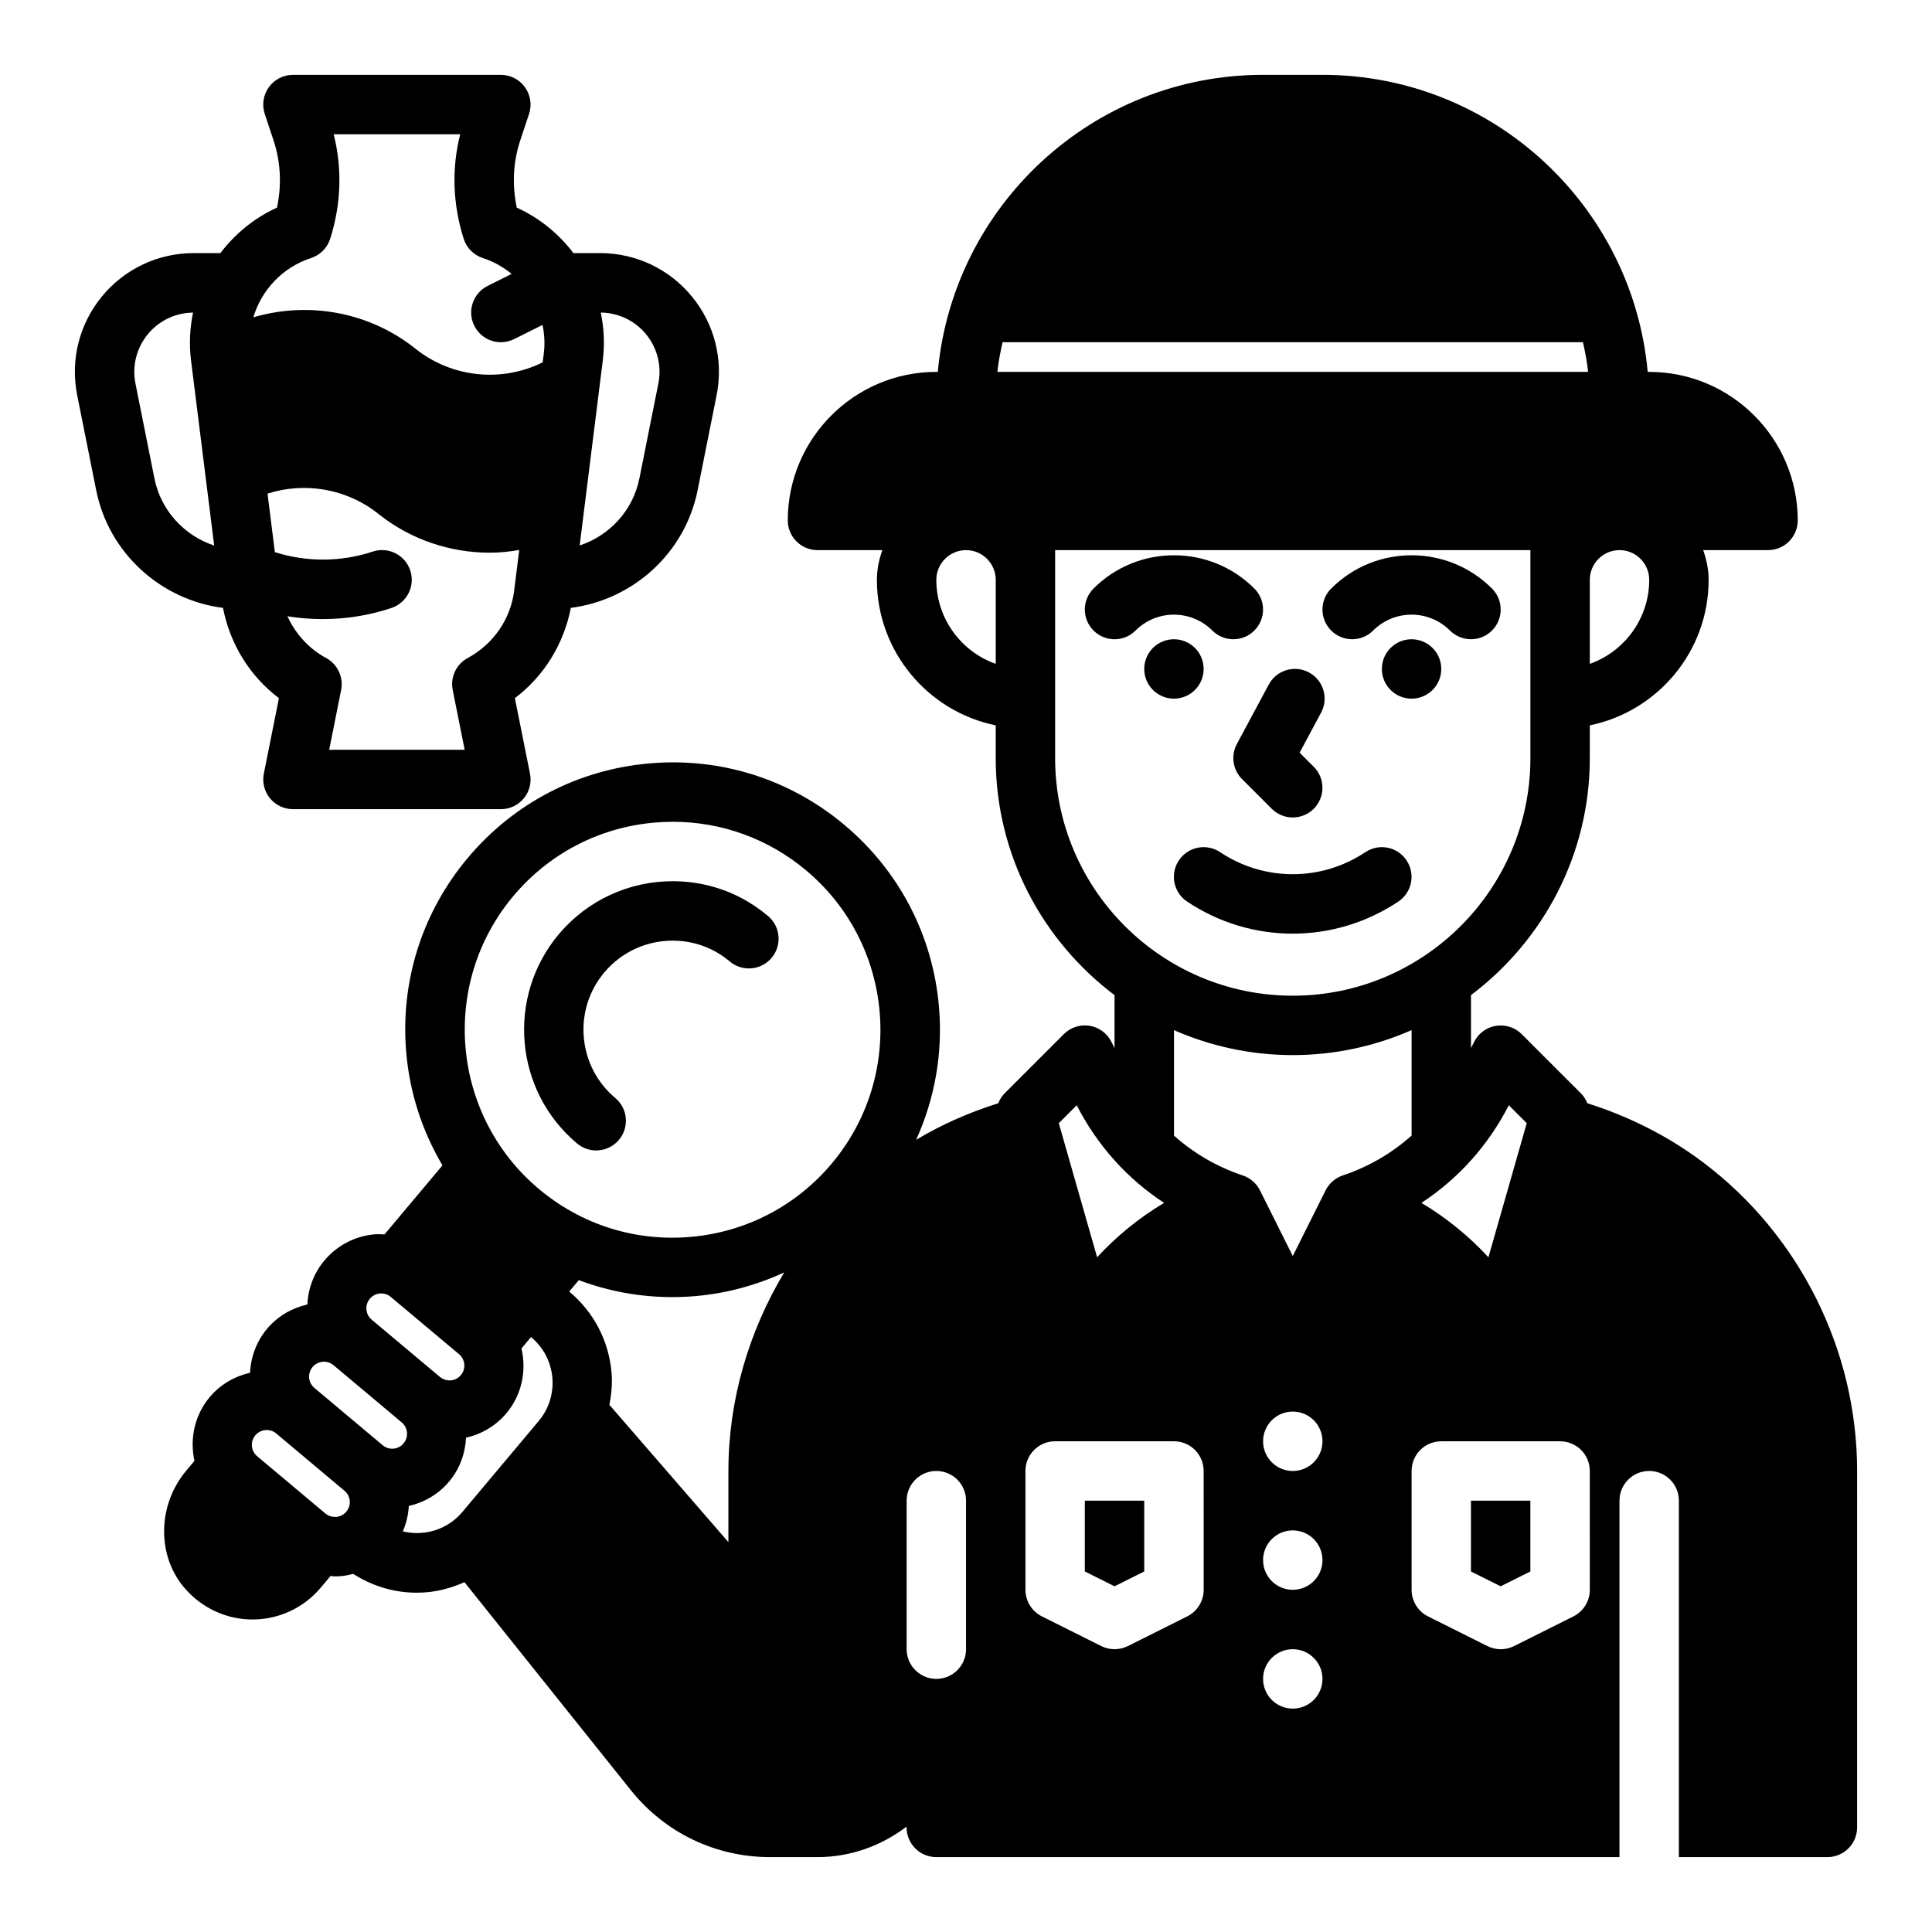 <?xml version="1.0" encoding="UTF-8"?>
<!-- Uploaded to: ICON Repo, www.svgrepo.com, Generator: ICON Repo Mixer Tools -->
<svg fill="#000000" width="800px" height="800px" version="1.1" viewBox="144 144 512 512" xmlns="http://www.w3.org/2000/svg">
 <g>
  <path d="m533.82 560.45 7.871 3.938 7.871-3.938v-18.75h-15.742z"/>
  <path d="m595.23 451.95c-9.273-6.949-19.57-12.105-30.574-15.578-0.387-0.938-0.898-1.836-1.645-2.574l-15.742-15.742c-1.777-1.785-4.289-2.582-6.824-2.203-2.496 0.41-4.652 1.984-5.777 4.25l-0.84 1.652v-14.035c19.074-14.383 31.488-37.148 31.488-62.828v-8.668c17.941-3.66 31.488-19.555 31.488-38.566 0-2.769-0.566-5.398-1.449-7.871h17.191c4.352 0 7.871-3.527 7.871-7.871 0-21.703-17.656-39.359-39.359-39.359h-0.402c-3.988-44.066-41.098-78.723-86.191-78.723h-15.742c-45.09 0-82.199 34.652-86.191 78.719l-0.402 0.004c-21.703 0-39.359 17.656-39.359 39.359 0 4.344 3.527 7.871 7.871 7.871h17.191c-0.879 2.473-1.445 5.102-1.445 7.875 0 19.004 13.547 34.906 31.488 38.566v8.664c0 25.68 12.414 48.445 31.488 62.828v14.035l-0.828-1.66c-1.133-2.266-3.281-3.84-5.777-4.25-2.535-0.395-5.047 0.418-6.824 2.203l-15.742 15.742c-0.738 0.738-1.25 1.637-1.645 2.582-7.637 2.41-14.934 5.598-21.766 9.691 4.969-10.957 7.125-23.035 6.047-35.344-1.645-18.852-10.539-35.93-25.039-48.098-14.492-12.164-32.844-17.973-51.719-16.312-18.852 1.645-35.93 10.539-48.098 25.039-12.164 14.492-17.957 32.867-16.305 51.711 0.938 10.707 4.281 20.789 9.59 29.773l-15.359 18.301c-0.859-0.039-1.707-0.102-2.574-0.031-5.242 0.457-9.988 2.93-13.359 6.949-2.793 3.32-4.297 7.383-4.512 11.652-4.031 0.922-7.816 3.039-10.684 6.445-2.785 3.32-4.289 7.383-4.504 11.645-4.031 0.922-7.824 3.047-10.684 6.445-4.078 4.863-5.32 11.133-4.047 16.902l-2.156 2.574c-7.676 9.141-7.863 22.531-0.473 31.117 4.543 5.309 11.09 8.348 17.996 8.348h0.109c6.965-0.031 13.523-3.109 17.996-8.438l2.582-3.078c0.379 0.023 0.746 0.094 1.125 0.094 0.582 0 1.164-0.023 1.746-0.078 1.078-0.094 2.109-0.324 3.141-0.582 5.031 3.211 10.785 4.984 16.793 4.984 0.93 0 1.867-0.039 2.793-0.125 3.488-0.309 6.785-1.289 9.902-2.66l44.098 55.129c9.016 11.266 22.453 17.73 36.883 17.73h12.57c8.895 0 17.02-3.078 23.617-8.078v0.207c0 4.344 3.527 7.871 7.871 7.871h181.05l0.004-94.465c0-4.344 3.519-7.871 7.871-7.871 4.352 0 7.871 3.527 7.871 7.871v94.465h39.359c4.352 0 7.871-3.527 7.871-7.871l0.004-94.465c0-32.039-15.305-62.648-40.934-81.871zm-29.914-154.29c0-4.336 3.527-7.871 7.871-7.871s7.871 3.535 7.871 7.871c0 10.266-6.582 19.02-15.742 22.27zm-323.3 190.52c0.914-1.086 2.062-1.34 2.668-1.395 0.094-0.008 0.211-0.008 0.34-0.008 0.652 0 1.621 0.156 2.535 0.922l18.09 15.176c1.66 1.395 1.883 3.883 0.488 5.543-0.914 1.094-2.07 1.34-2.676 1.395-0.621 0.023-1.785 0-2.867-0.906l-18.09-15.176c-1.086-0.914-1.34-2.062-1.395-2.668-0.055-0.613-0.016-1.797 0.906-2.883zm-6.242 56.43c-0.914 1.086-2.062 1.332-2.668 1.387-0.59 0.031-1.785 0-2.875-0.906l-18.082-15.176c-1.094-0.914-1.34-2.07-1.395-2.668-0.055-0.605-0.008-1.785 0.906-2.875 0.781-0.93 1.898-1.41 3.023-1.41 0.891 0 1.785 0.301 2.519 0.922l18.09 15.184c1.086 0.914 1.34 2.062 1.395 2.668 0.055 0.605-0.004 1.785-0.914 2.875zm9.633-17.613-18.09-15.184c-1.086-0.914-1.34-2.062-1.395-2.668-0.047-0.605 0-1.785 0.906-2.875 1.402-1.652 3.883-1.883 5.551-0.488l18.09 15.176c1.66 1.402 1.883 3.883 0.48 5.551-1.387 1.672-3.879 1.898-5.543 0.488zm41.344-6.406-20.238 24.121c-3.969 4.723-10.133 6.473-15.762 5.117 0.922-2.133 1.465-4.394 1.582-6.738 4.156-0.945 7.894-3.133 10.676-6.453 2.859-3.41 4.289-7.504 4.496-11.645 4.156-0.945 7.894-3.133 10.684-6.453 4.148-4.945 5.375-11.336 4-17.184l2.535-3.023 0.086 0.07c3.219 2.699 5.195 6.504 5.566 10.691 0.367 4.191-0.914 8.27-3.625 11.496zm50.281 13.227v18.859l-31.527-36.375c0.527-2.801 0.812-5.66 0.559-8.574-0.73-8.375-4.684-15.973-11.133-21.379l-0.086-0.07 2.543-3.031c7.856 2.953 16.199 4.496 24.734 4.496 2.086 0 4.188-0.086 6.297-0.277 8.234-0.723 16.098-2.906 23.395-6.25-9.438 15.75-14.781 33.895-14.781 52.602zm27.426-81.508c-9.461 11.273-22.75 18.191-37.406 19.477-14.688 1.289-28.945-3.219-40.227-12.684-23.277-19.531-26.324-54.355-6.793-77.633 9.461-11.273 22.75-18.191 37.406-19.477 1.637-0.141 3.273-0.211 4.894-0.211 12.918 0 25.309 4.496 35.328 12.902 23.281 19.52 26.328 54.348 6.797 77.625zm35.551 128.74c0 4.344-3.527 7.871-7.871 7.871s-7.871-3.527-7.871-7.871v-39.359c0-4.344 3.527-7.871 7.871-7.871s7.871 3.527 7.871 7.871zm143.84-144.15 4.754 4.746-10.156 35.543c-5.203-5.644-11.172-10.484-17.75-14.414 9.754-6.391 17.723-15.23 23.152-25.875zm-135.97-116.97c-9.164-3.25-15.742-12.004-15.742-22.27 0-4.336 3.535-7.871 7.871-7.871s7.871 3.535 7.871 7.871zm1.816-85.246h153.8c0.59 2.582 1.086 5.195 1.379 7.871h-156.56c0.289-2.676 0.785-5.289 1.375-7.871zm13.926 110.21v-55.102h125.95v55.102c0 34.723-28.254 62.977-62.977 62.977s-62.977-28.254-62.977-62.977zm5.723 92.008c5.434 10.645 13.398 19.484 23.152 25.875-6.59 3.93-12.547 8.77-17.75 14.414l-10.156-35.535zm33.641 128.41c0 2.984-1.684 5.707-4.352 7.047l-15.742 7.871c-1.109 0.551-2.32 0.824-3.523 0.824s-2.418-0.277-3.519-0.828l-15.742-7.871c-2.672-1.336-4.356-4.062-4.356-7.043v-31.488c0-4.344 3.519-7.871 7.871-7.871h31.488c4.352 0 7.871 3.527 7.871 7.871zm23.613 31.488c-4.344 0-7.871-3.527-7.871-7.871s3.527-7.871 7.871-7.871 7.871 3.527 7.871 7.871-3.523 7.871-7.871 7.871zm0-31.488c-4.344 0-7.871-3.527-7.871-7.871s3.527-7.871 7.871-7.871 7.871 3.527 7.871 7.871-3.523 7.871-7.871 7.871zm0-31.488c-4.344 0-7.871-3.527-7.871-7.871s3.527-7.871 7.871-7.871 7.871 3.527 7.871 7.871-3.523 7.871-7.871 7.871zm8.699-74.367-8.699 17.402-8.699-17.406c-0.938-1.867-2.574-3.281-4.551-3.945-6.848-2.281-13.004-5.894-18.23-10.555v-27.953c9.645 4.231 20.289 6.613 31.48 6.613 11.195 0 21.836-2.387 31.488-6.621v27.953c-5.227 4.66-11.383 8.273-18.23 10.555-1.977 0.664-3.613 2.082-4.559 3.957zm70.023 105.86c0 2.984-1.684 5.707-4.352 7.047l-15.742 7.871c-1.105 0.551-2.32 0.824-3.523 0.824-1.203 0-2.418-0.277-3.519-0.828l-15.742-7.871c-2.672-1.336-4.356-4.062-4.356-7.043v-31.488c0-4.344 3.519-7.871 7.871-7.871h31.488c4.352 0 7.871 3.527 7.871 7.871z"/>
  <path d="m431.49 560.45 7.871 3.938 7.871-3.938v-18.75h-15.742z"/>
  <path d="m507.9 311.1c5.613-5.613 14.746-5.613 20.355 0 1.539 1.535 3.555 2.305 5.57 2.305s4.031-0.77 5.566-2.305c3.078-3.078 3.078-8.055 0-11.133-11.746-11.754-30.875-11.754-42.617 0-3.078 3.078-3.078 8.055 0 11.133 3.074 3.074 8.051 3.074 11.125 0z"/>
  <path d="m525.95 321.28c0 4.348-3.523 7.871-7.871 7.871s-7.871-3.523-7.871-7.871 3.523-7.871 7.871-7.871 7.871 3.523 7.871 7.871"/>
  <path d="m465.28 311.1c1.535 1.535 3.551 2.305 5.566 2.305s4.031-0.77 5.566-2.305c3.078-3.078 3.078-8.055 0-11.133-11.746-11.754-30.875-11.754-42.617 0-3.078 3.078-3.078 8.055 0 11.133 3.078 3.078 8.055 3.078 11.133 0 5.606-5.613 14.738-5.613 20.352 0z"/>
  <path d="m462.98 321.28c0 4.348-3.527 7.871-7.875 7.871-4.348 0-7.871-3.523-7.871-7.871s3.523-7.871 7.871-7.871c4.348 0 7.875 3.523 7.875 7.871"/>
  <path d="m505.84 369.83c-11.699 7.793-26.797 7.793-38.504 0-3.629-2.418-8.516-1.441-10.918 2.18-2.418 3.613-1.441 8.508 2.18 10.918 8.5 5.668 18.238 8.5 27.984 8.5s19.484-2.832 27.984-8.5c3.621-2.41 4.598-7.297 2.18-10.918-2.394-3.621-7.281-4.594-10.906-2.18z"/>
  <path d="m473.15 350.46 7.871 7.871c1.535 1.535 3.551 2.305 5.566 2.305s4.031-0.77 5.566-2.305c3.078-3.078 3.078-8.055 0-11.133l-3.738-3.738 5.684-10.598c2.062-3.824 0.621-8.605-3.211-10.66-3.824-2.062-8.613-0.613-10.66 3.219l-8.445 15.742c-1.648 3.07-1.09 6.84 1.367 9.297z"/>
  <path d="m322.26 377.53c-11.684 0-22.68 5.125-30.18 14.059-13.949 16.625-11.777 41.5 4.856 55.449 1.473 1.234 3.266 1.844 5.055 1.844 2.242 0 4.481-0.961 6.039-2.809 2.793-3.328 2.363-8.297-0.977-11.09-4.816-4.047-7.777-9.738-8.336-16.035-0.551-6.289 1.379-12.414 5.422-17.238 4.496-5.359 11.098-8.43 18.121-8.43 3.906 0 9.699 0.961 15.145 5.527 3.32 2.793 8.297 2.363 11.09-0.977 2.793-3.328 2.363-8.297-0.977-11.09-9.055-7.613-18.73-9.211-25.258-9.211z"/>
  <path d="m217.92 329.01-4 20.012c-0.465 2.312 0.133 4.715 1.629 6.535 1.496 1.828 3.731 2.883 6.086 2.883h55.105c2.363 0 4.59-1.055 6.086-2.883 1.496-1.82 2.094-4.219 1.629-6.535l-4.008-20.012c7.762-5.84 12.973-14.398 14.832-23.914 16.516-2.133 30.27-14.531 33.598-31.195l5.031-25.16c1.859-9.289-0.52-18.812-6.527-26.137-6-7.328-14.879-11.531-24.348-11.531h-7.07c-3.871-5.086-8.957-9.297-15.012-12.043-1.281-6.047-0.969-12.164 0.945-17.902l2.305-6.918c0.805-2.402 0.395-5.039-1.086-7.094-1.469-2.062-3.848-3.277-6.375-3.277h-55.105c-2.527 0-4.902 1.215-6.383 3.269-1.48 2.055-1.883 4.691-1.086 7.094l2.297 6.918c1.922 5.738 2.227 11.863 0.945 17.902-6.047 2.754-11.129 6.965-15.004 12.051h-7.07c-9.469 0-18.348 4.203-24.348 11.523-6.008 7.328-8.383 16.855-6.527 26.145l5.031 25.16c3.336 16.672 17.082 29.062 33.605 31.195 1.852 9.516 7.062 18.074 14.824 23.914zm85.82-89.441c0.543-4.336 0.332-8.629-0.527-12.738 4.668 0.055 9.027 2.125 11.996 5.738 3 3.66 4.188 8.422 3.266 13.066l-5.031 25.16c-1.699 8.5-7.918 15.152-15.824 17.758zm-23.488 61.023c-0.938 7.484-5.535 14.137-12.297 17.781-3.047 1.637-4.66 5.086-3.984 8.477l3.172 15.848h-35.906l3.164-15.848c0.676-3.394-0.938-6.832-3.984-8.477-4.629-2.496-8.125-6.445-10.242-11.059 3.086 0.504 6.203 0.754 9.328 0.754 6.172 0 12.352-0.984 18.23-2.945 4.125-1.379 6.359-5.832 4.984-9.957-1.371-4.125-5.832-6.367-9.957-4.984-8.367 2.785-17.539 2.809-25.922 0.141l-1.938-15.508c9.957-3.195 21.059-1.273 29.363 5.359 8.484 6.793 18.98 10.297 29.543 10.297 2.606 0 5.203-0.285 7.793-0.715zm-53.82-88.207c2.41-0.789 4.297-2.684 5.07-5.102 2.914-9.18 3.219-18.68 0.922-27.703h33.535c-2.297 9.02-1.992 18.531 0.922 27.703 0.77 2.418 2.652 4.312 5.07 5.102 2.867 0.93 5.414 2.394 7.637 4.203l-6.359 3.18c-3.902 1.957-5.477 6.68-3.535 10.566 1.387 2.766 4.164 4.356 7.055 4.356 1.18 0 2.387-0.27 3.512-0.828l7.519-3.762c0.496 2.434 0.66 4.953 0.34 7.519l-0.301 2.402c-10.941 5.441-24.168 4.031-33.715-3.606-12.172-9.738-28.316-12.648-42.973-8.312 2.168-7.223 7.711-13.246 15.301-15.719zm-41.504 58.422-5.027-25.152c-0.93-4.644 0.262-9.406 3.266-13.074 2.969-3.613 7.328-5.691 11.996-5.738-0.859 4.109-1.07 8.391-0.527 12.738l6.125 48.996c-7.91-2.617-14.129-9.27-15.832-17.77z"/>
 </g>
</svg>